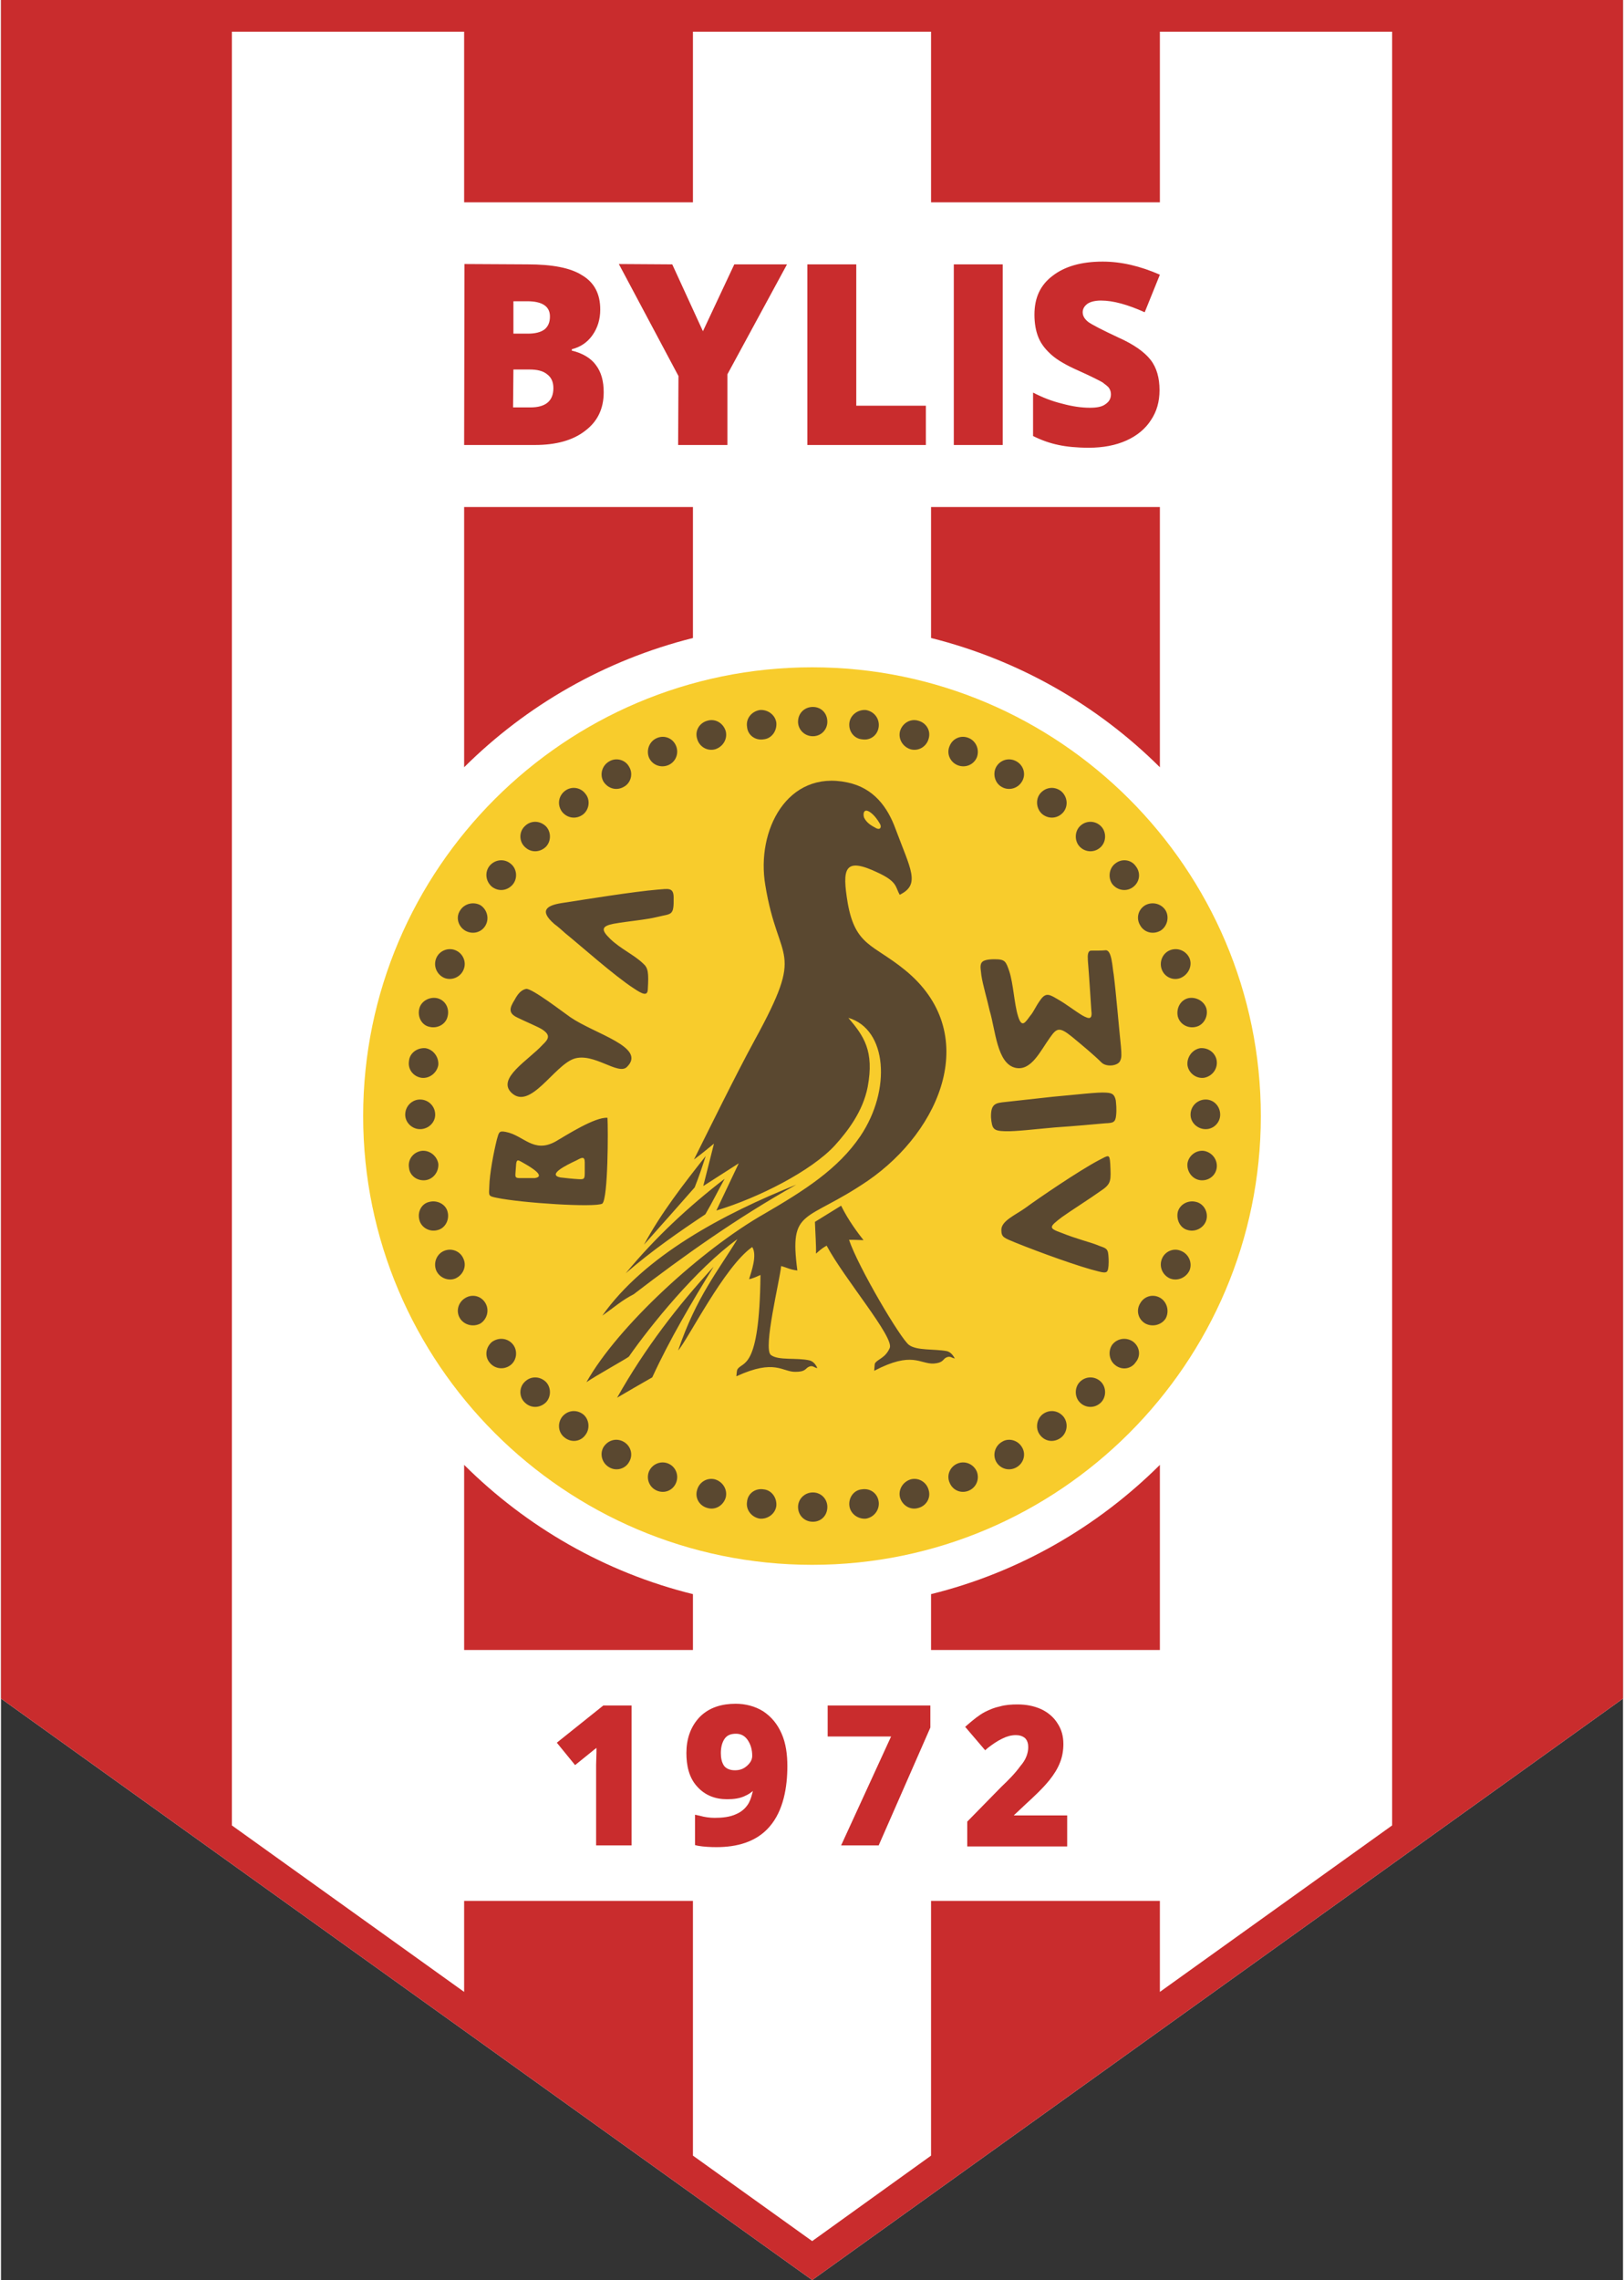 <svg enable-background="new -48.325 -67.986 275 386.472" height="374.651" viewBox="-48.325 -67.986 275 386.472" width="266.915" xmlns="http://www.w3.org/2000/svg"><rect x="-48.325" y="-67.986" width="275" height="386.472" fill="#333333" stroke="none"/><g clip-rule="evenodd" fill-rule="evenodd"><path d="m89.204 318.486-137.529-98.561v-287.91h137.529 137.471v287.91z" fill="#fff"/><path d="m89.204 318.486-137.529-98.562v-287.91h137.529 137.471v287.91zm0-6.601 20.157-14.489v-43.176h38.794v15.424l39.377-28.219v-304.035h-39.377v28.919h-38.794v-28.919h-40.372v28.919h-38.792v-28.919h-39.378v304.035l39.377 28.219v-15.424h38.792v43.176zm-20.215-293.929h-38.792v44.109c10.575-10.517 23.895-18.171 38.792-21.909zm0 184.267c-14.897-3.68-28.218-11.393-38.792-21.909v31.375h38.792zm79.166-184.267h-38.794v22.2c14.898 3.738 28.219 11.393 38.794 21.909zm0 162.357c-10.575 10.517-23.896 18.229-38.794 21.909v9.466h38.794z" fill="#c92c2d"/><path d="m165.271 121.189c0-41.89-34.177-76.066-76.067-76.066-41.947 0-76.126 34.177-76.126 76.066s34.179 76.067 76.126 76.067c41.89.001 76.067-34.177 76.067-76.067z" fill="#f8cc2c"/><path d="m69.165 128.552c1.343-.994 2.453-1.928 3.388-2.687l-1.812 7.186 6.018-3.856-3.798 8.003c7.187-2.162 16.125-6.719 20.098-11.042 2.161-2.395 4.731-5.725 5.551-9.873 1.167-6.193-.7-8.705-3.272-11.743 6.602 1.928 7.304 12.21 2.045 20.039-3.796 5.608-9.522 9.231-16.241 13.146-10.691 6.074-24.889 19.103-30.205 28.568 1.519-1.053 6.777-3.973 7.187-4.323 3.622-5.201 11.392-14.84 18.402-19.922-3.213 5.315-6.952 9.756-10.048 18.869 1.578-1.692 7.828-14.254 12.562-17.527.875 1.345-.117 4.09-.526 5.435.058 0 .41 0 1.928-.702-.175 16.359-3.039 14.548-3.915 16.01-.117.233-.117.7-.175 1.167 6.602-3.037 7.77-.7 10.048-.759 1.636 0 1.636-.525 2.162-.817.76-.41.994.175 1.52.175-.292-.644-.701-1.11-1.285-1.286-2.22-.525-5.316.059-6.602-.934-1.345-1.111 1.519-12.62 1.752-15.073 1.052.292 1.403.584 2.747.759-1.403-10.691 1.343-8.005 11.918-15.19 12.562-8.646 19.338-25.181 6.31-35.755-5.376-4.381-8.413-4.031-9.699-11.393-.934-5.726-.642-7.829 5.026-5.142 3.445 1.578 3.037 2.454 3.796 3.798 3.564-1.753 1.869-4.265-.701-11.158-1.344-3.682-3.681-6.953-8.18-7.889-10.165-2.161-15.481 8.122-13.904 17.411 2.22 13.671 6.952 10.282-1.812 26.29-3.097 5.667-7.888 15.424-10.283 20.215zm-33.419-3.39c.351-1.227.351-1.519 1.519-1.285 3.038.584 4.674 3.681 8.413 1.636 1.812-1.052 6.718-4.207 8.822-4.03.117 1.868.117 13.672-.876 14.547-1.227.7-13.788-.116-17.936-.994-1.46-.292-1.285-.351-1.227-1.926.059-2.221.76-5.844 1.285-7.948zm88.044 17.527c3.914 1.578 10.808 4.09 14.022 4.849 1.52.409 1.52 0 1.637-.992.058-.819 0-1.636-.059-2.045-.119-1.053-.819-.994-1.87-1.461-1.345-.525-3.39-.992-6.018-2.045-2.279-.817-2.162-.992.058-2.688 1.462-1.051 4.791-3.153 6.66-4.498 1.754-1.17 1.637-1.753 1.52-4.499-.116-1.753-.233-1.52-1.928-.642-3.331 1.751-10.283 6.485-12.503 8.119-1.637 1.17-4.032 2.162-4.032 3.682.001 1.287.41 1.345 2.513 2.22zm11.219-38.559c1.167.643 1.751.759 1.518-.935-.059-.877-.351-5.608-.584-8.413-.059-.935 0-1.636.584-1.636.761 0 1.928 0 2.396-.059 1.11-.117 1.169 2.921 1.402 4.09.409 3.213.876 8.88 1.226 12.211.119 1.401.119 1.927-.116 2.396-.292.875-2.278 1.168-3.154.35-1.345-1.344-3.331-2.979-5.023-4.382-2.104-1.694-2.57-1.519-3.682.059-1.694 2.337-3.212 5.783-5.901 5.2-3.154-.702-3.388-6.427-4.382-9.698-.408-1.87-1.167-4.382-1.4-5.96-.059-.759-.292-1.577 0-2.104.233-.467 1.051-.642 2.22-.642 1.812 0 1.929.35 2.512 2.045.7 2.161.817 5.375 1.462 7.536.642 2.162 1.226 1.169 2.043.059.702-.818.877-1.52 1.811-2.805.937-1.285 1.578-.818 2.981 0 1.34.76 2.742 1.871 4.087 2.688zm-13.087 19.631c1.751.059 5.082-.352 8.411-.644 3.448-.233 6.544-.525 8.53-.701 1.345-.059 1.753-.117 1.87-1.344.116-.993 0-2.045-.059-2.57-.233-.993-.584-1.227-1.637-1.285-1.343-.116-5.082.351-9.056.701-3.153.351-5.841.643-7.943.876-1.695.175-2.572.233-2.515 2.629.177 1.986.413 2.279 2.399 2.338zm-76.419-35.114c-2.628-2.278-1.343-3.154 1.227-3.563 4.557-.701 12.152-1.929 16.242-2.278 1.753-.117 2.747-.468 2.747 1.343.058 3.155-.352 2.688-2.688 3.272-2.162.526-4.791.701-7.479 1.168-2.045.409-2.22.993-.584 2.571 1.752 1.693 4.031 2.688 5.55 4.148.876.759.993 1.519.817 4.44-.059 1.168-.934.759-2.337-.177-3.272-2.103-9.23-7.419-11.625-9.347-.585-.525-1.227-1.109-1.87-1.577zm-2.045 17.878c-.583-.409-2.98-1.401-4.265-2.045-1.577-.76-1.285-1.636-.409-3.038.467-.877 1.051-1.636 1.928-1.811.993-.118 6.367 4.03 7.477 4.79 4.148 2.863 12.97 5.083 9.64 8.413-1.46 1.577-5.667-2.513-9.055-1.344-3.389 1.228-7.362 8.705-10.517 5.784-2.629-2.454 2.863-5.55 5.258-8.18 1.054-.991 1.345-1.634-.057-2.569zm5.726 22.203c-1.752.816-4.907 2.395-2.687 2.862.993.116 2.045.233 3.038.291.993.059 1.11 0 1.11-1.051 0-.761 0-1.11 0-1.811 0-1.111-.585-.761-1.461-.291zm-8.939.408c-.76-.408-1.11-.761-1.227.117-.059.7-.059.875-.117 1.577-.059.76 0 .876.876.876h2.395c1.929-.292-.583-1.811-1.927-2.57zm49.427 9.989 4.439-2.745c1.227 2.512 2.921 4.731 3.799 5.843-1.345-.059-1.695-.059-2.456-.059 1.52 4.557 8.764 16.825 10.167 17.819 1.344.992 4.206.642 6.426 1.051.643.175.993.644 1.345 1.228-.469 0-.761-.525-1.52-.117-.525.292-.467.876-2.045.992-2.396.117-3.623-2.161-10.107 1.229.058-.468.058-1.053.116-1.229.411-.759 1.753-.875 2.514-2.628.817-1.812-7.713-11.743-10.691-17.353-.994.525-1.753 1.345-1.812 1.345.059-1.169-.116-3.564-.175-5.376zm-18.521-11.158c-.583 1.812-1.168 3.564-1.869 5.317-2.805 3.212-5.726 6.485-8.588 9.697 2.862-5.315 6.718-10.283 10.457-15.014zm3.213 3.856c-1.11 1.986-2.102 4.031-3.271 6.018-4.382 2.921-9.114 6.193-13.496 9.989 5.025-6.074 10.691-11.334 16.767-16.007zm12.153.992c-10.108 5.668-19.046 12.036-27.577 18.579-2.045 1.051-3.155 2.104-5.316 3.623 7.186-10.165 20.507-17.235 32.893-22.202zm-14.022 13.906c-3.74 6.077-7.42 12.269-10.4 18.753-2.045 1.17-3.972 2.278-5.959 3.448 4.732-8.413 10.341-15.657 16.359-22.201zm26.582-77.002c.643.468 1.17 1.168 1.578 1.869.351.525.175 1.169-.584.818-.877-.468-1.578-.876-2.045-1.753-.235-.525-.176-1.811 1.051-.934z" fill="#5a4830"/><path d="m89.321 51.841c1.402 0 2.455 1.052 2.455 2.513 0 1.343-1.053 2.453-2.455 2.453s-2.512-1.11-2.512-2.453c0-1.461 1.11-2.513 2.512-2.513zm-68.473 60.001c.117-1.344 1.403-2.278 2.805-2.161 1.343.233 2.278 1.519 2.162 2.862-.233 1.344-1.519 2.336-2.863 2.161-1.402-.233-2.337-1.46-2.104-2.862zm77.471-59.476c1.401.233 2.337 1.462 2.162 2.863-.176 1.402-1.403 2.337-2.806 2.104-1.401-.117-2.337-1.403-2.162-2.805.175-1.343 1.461-2.278 2.806-2.162zm54.508 76.887c.176-1.345 1.46-2.337 2.804-2.162 1.345.233 2.337 1.461 2.162 2.862-.175 1.345-1.403 2.278-2.804 2.104-1.344-.176-2.278-1.462-2.162-2.804zm-71.861 55.209c1.344.117 2.279 1.403 2.162 2.804-.175 1.345-1.46 2.278-2.804 2.162-1.402-.233-2.396-1.518-2.162-2.862.117-1.404 1.402-2.337 2.804-2.104zm-58.365-81.5c.292-1.228 1.695-2.045 3.038-1.753 1.402.35 2.104 1.753 1.752 3.097-.292 1.343-1.752 2.104-3.096 1.752-1.344-.292-2.044-1.752-1.694-3.096zm84.597-48.784c1.343.351 2.162 1.694 1.754 3.038-.353 1.344-1.695 2.162-3.04 1.811-1.342-.408-2.161-1.752-1.812-3.097.412-1.343 1.755-2.161 3.098-1.752zm43.994 83.255c.35-1.286 1.753-2.045 3.096-1.695 1.286.292 2.103 1.695 1.753 3.037-.351 1.286-1.753 2.104-3.096 1.754-1.345-.293-2.045-1.755-1.753-3.096zm-78.463 45.335c1.343.41 2.162 1.753 1.812 3.098-.41 1.342-1.753 2.161-3.097 1.753-1.344-.353-2.162-1.694-1.753-3.039.35-1.344 1.694-2.163 3.038-1.812zm-47.264-88.336c.525-1.285 2.044-1.869 3.271-1.344 1.285.525 1.927 2.044 1.344 3.33-.526 1.228-1.987 1.869-3.272 1.344-1.285-.584-1.87-2.045-1.343-3.33zm90.264-37.332c1.284.525 1.87 1.985 1.401 3.271-.525 1.285-1.987 1.869-3.271 1.344-1.286-.526-1.928-1.986-1.344-3.271.525-1.286 1.928-1.871 3.214-1.344zm32.775 88.277c.525-1.284 1.986-1.87 3.213-1.343 1.344.525 1.986 2.045 1.461 3.329-.584 1.228-2.045 1.87-3.331 1.345-1.284-.586-1.87-2.045-1.343-3.331zm-83.721 34.703c1.285.525 1.869 1.987 1.343 3.273-.526 1.283-1.928 1.867-3.213 1.342s-1.87-1.928-1.402-3.212c.526-1.286 1.986-1.928 3.272-1.403zm-35.288-93.711c.702-1.169 2.22-1.577 3.447-.935 1.11.701 1.578 2.221.876 3.447-.7 1.227-2.22 1.577-3.447.876-1.168-.7-1.635-2.22-.876-3.388zm94.353-25.298c1.229.702 1.637 2.221.937 3.389-.7 1.227-2.278 1.637-3.448.936-1.167-.643-1.576-2.221-.934-3.389.7-1.227 2.219-1.636 3.445-.936zm20.975 91.843c.7-1.228 2.22-1.636 3.447-.877 1.109.702 1.518 2.22.876 3.447-.701 1.109-2.221 1.52-3.448.876-1.225-.7-1.633-2.22-.875-3.446zm-87.576 23.485c1.227.702 1.635 2.22.935 3.389-.643 1.229-2.22 1.637-3.388.935-1.228-.701-1.636-2.221-.993-3.388.758-1.228 2.219-1.637 3.446-.936zm-22.786-97.567c.877-1.11 2.454-1.344 3.564-.467 1.11.818 1.285 2.453.468 3.505-.876 1.11-2.396 1.345-3.564.468-1.052-.876-1.286-2.396-.468-3.506zm96.925-12.735c1.051.876 1.284 2.395.467 3.505-.875 1.11-2.395 1.344-3.564.467-1.051-.817-1.284-2.453-.467-3.505.877-1.111 2.395-1.344 3.564-.467zm8.705 93.828c.876-1.111 2.453-1.286 3.563-.467 1.111.875 1.286 2.395.411 3.445-.762 1.17-2.337 1.403-3.448.527-1.11-.819-1.285-2.454-.526-3.505zm-89.739 11.801c1.052.819 1.228 2.453.41 3.506-.818 1.168-2.395 1.345-3.505.467-1.11-.816-1.286-2.395-.468-3.504.876-1.112 2.395-1.345 3.563-.469zm-9.874-99.67c.994-.994 2.513-.994 3.565 0 .934.935.934 2.571 0 3.505-1.052.993-2.571.993-3.565 0-.993-.934-.993-2.571 0-3.505zm97.685 0c.934.935.934 2.571 0 3.505-.993.993-2.57.993-3.565 0-.934-.934-.934-2.57 0-3.505.995-.994 2.572-.994 3.565 0zm-3.565 94.178c.995-.994 2.572-.994 3.565 0 .934.935.934 2.57 0 3.505-.993.994-2.57.994-3.565 0-.934-.934-.934-2.57 0-3.505zm-90.555 0c.934.935.934 2.57 0 3.505-1.052.994-2.571.994-3.565 0-.993-.935-.993-2.57 0-3.505.994-.994 2.513-.994 3.565 0zm3.214-100.137c1.11-.877 2.687-.644 3.505.467.876 1.052.642 2.688-.41 3.505-1.168.877-2.687.644-3.563-.467-.819-1.111-.643-2.629.468-3.505zm96.808 12.735c.875 1.11.7 2.63-.411 3.506-1.109.877-2.687.643-3.563-.468-.759-1.052-.584-2.687.525-3.505 1.112-.877 2.687-.643 3.449.467zm-15.777 92.894c1.17-.876 2.689-.643 3.564.469.817 1.109.584 2.688-.467 3.504-1.169.878-2.687.701-3.564-.467-.817-1.053-.583-2.687.467-3.506zm-89.795-11.801c.817 1.051.642 2.687-.468 3.506-1.11.817-2.687.643-3.564-.527-.818-1.051-.584-2.57.467-3.445 1.169-.82 2.688-.646 3.565.466zm16.3-98.854c1.168-.7 2.745-.291 3.388.936.701 1.168.292 2.746-.935 3.389-1.227.701-2.688.291-3.447-.936-.642-1.168-.234-2.687.994-3.389zm94.354 25.298c.642 1.168.233 2.688-.876 3.389-1.228.701-2.747.351-3.447-.876-.759-1.227-.351-2.746.875-3.447 1.227-.643 2.747-.235 3.448.934zm-27.752 90.03c1.111-.701 2.689-.292 3.39.936.7 1.167.292 2.687-.937 3.388-1.226.702-2.745.294-3.445-.935-.643-1.169-.234-2.686.992-3.389zm-87.577-23.485c.702 1.226.234 2.746-.876 3.446-1.227.644-2.745.233-3.447-.876-.759-1.228-.292-2.745.876-3.447 1.227-.759 2.747-.35 3.447.877zm29.095-95.814c1.285-.526 2.687.059 3.213 1.344.525 1.285-.058 2.745-1.343 3.271-1.286.525-2.747-.059-3.272-1.344-.467-1.286.117-2.746 1.402-3.271zm90.265 37.332c.525 1.285-.175 2.746-1.461 3.33-1.227.525-2.688-.059-3.213-1.344-.527-1.286.059-2.805 1.343-3.33 1.286-.525 2.747.058 3.331 1.344zm-39.319 85.648c1.284-.525 2.746.117 3.271 1.403.469 1.284-.117 2.687-1.401 3.212-1.286.525-2.688-.059-3.214-1.342-.584-1.286.058-2.748 1.344-3.273zm-83.779-34.703c.583 1.286-.059 2.745-1.344 3.331-1.228.525-2.746-.117-3.271-1.345-.526-1.284.058-2.804 1.343-3.329 1.285-.527 2.745.059 3.272 1.343zm41.364-91.199c1.343-.409 2.687.409 3.097 1.752.35 1.345-.468 2.688-1.812 3.097-1.344.352-2.688-.467-3.038-1.811-.409-1.344.409-2.688 1.753-3.038zm84.596 48.784c.35 1.344-.467 2.804-1.753 3.096-1.343.352-2.746-.409-3.096-1.752-.292-1.344.408-2.747 1.753-3.097 1.343-.292 2.746.525 3.096 1.753zm-50.128 79.806c1.345-.351 2.688.469 3.04 1.812.408 1.345-.411 2.687-1.754 3.039-1.344.408-2.687-.411-3.098-1.753-.349-1.345.471-2.688 1.812-3.098zm-78.52-45.335c.351 1.342-.409 2.804-1.752 3.096-1.343.35-2.746-.468-3.038-1.754-.35-1.342.35-2.745 1.695-3.037 1.342-.35 2.803.408 3.095 1.695zm52.932-85.067c1.343-.116 2.628.818 2.804 2.162.118 1.401-.817 2.688-2.162 2.805-1.402.233-2.688-.701-2.804-2.104-.234-1.401.76-2.629 2.162-2.863zm77.469 59.476c.175 1.402-.817 2.629-2.162 2.862-1.344.175-2.628-.817-2.804-2.161-.116-1.344.817-2.629 2.162-2.862 1.401-.118 2.629.817 2.804 2.161zm-60.177 72.62c1.461-.233 2.688.7 2.864 2.104.175 1.345-.761 2.629-2.162 2.862-1.345.116-2.631-.817-2.806-2.162-.174-1.401.762-2.687 2.104-2.804zm60.761-63.506c0 1.343-1.109 2.453-2.454 2.453-1.402 0-2.57-1.11-2.57-2.453 0-1.461 1.168-2.57 2.57-2.57 1.345 0 2.454 1.109 2.454 2.57zm-69.056 64.031c1.402 0 2.455 1.111 2.455 2.456 0 1.459-1.053 2.512-2.455 2.512s-2.512-1.053-2.512-2.512c0-1.344 1.11-2.456 2.512-2.456zm-64.033-64.031c0 1.343-1.168 2.453-2.57 2.453-1.343 0-2.512-1.11-2.512-2.453 0-1.461 1.168-2.57 2.512-2.57 1.402 0 2.57 1.109 2.57 2.57zm.527 8.297c.117 1.342-.818 2.628-2.162 2.804-1.402.175-2.688-.759-2.805-2.104-.234-1.401.701-2.629 2.103-2.862 1.345-.175 2.63.817 2.864 2.162z" fill="#5a4830"/><g fill="#c92c2d"><path d="m148.096-1.85c0 1.927-.469 3.622-1.461 5.082-.937 1.461-2.337 2.63-4.148 3.447s-3.974 1.227-6.368 1.227c-2.045 0-3.799-.175-5.141-.467-1.403-.292-2.806-.76-4.323-1.519v-7.362c1.575.818 3.212 1.461 4.906 1.87 1.695.467 3.271.7 4.732.7 1.228 0 2.104-.175 2.687-.642.586-.41.878-.936.878-1.637 0-.408-.117-.76-.351-1.109-.235-.292-.644-.584-1.11-.936-.525-.292-1.87-.993-4.09-1.986-1.987-.876-3.505-1.752-4.499-2.629-.992-.876-1.753-1.812-2.22-2.921-.467-1.11-.7-2.454-.7-3.914 0-2.863.992-5.025 3.095-6.602 2.046-1.578 4.85-2.396 8.472-2.396 3.156 0 6.369.759 9.7 2.22l-2.572 6.367c-2.862-1.285-5.316-1.985-7.419-1.985-1.053 0-1.87.233-2.337.584-.525.408-.759.876-.759 1.401 0 .644.35 1.169.934 1.637.642.467 2.337 1.344 5.082 2.629 2.629 1.168 4.44 2.454 5.493 3.798 1.05 1.346 1.519 3.098 1.519 5.143zm-34.879 9.289v-30.614h8.295v30.614zm-24.831 0v-30.614h8.296v23.954h11.801v6.66zm-17.702-19.28 5.316-11.334h8.938l-10.106 18.637v11.977h-8.354l.058-11.686-10.108-18.986 9.055.059zm-32.132 6.486-.059 6.427h2.92c2.63 0 3.915-1.11 3.915-3.272 0-1.052-.352-1.811-1.052-2.337-.702-.583-1.695-.817-2.98-.817h-2.744zm0-6.077h2.453c1.227 0 2.162-.233 2.804-.701.643-.525.935-1.227.935-2.22 0-1.695-1.285-2.57-3.855-2.57h-2.336v5.491zm-8.297-11.801 10.692.059c4.207 0 7.303.584 9.289 1.87 2.045 1.227 3.039 3.155 3.039 5.783 0 1.695-.467 3.155-1.344 4.382s-2.045 1.986-3.447 2.337l-.058.233c1.927.468 3.33 1.345 4.147 2.513.876 1.169 1.286 2.688 1.286 4.558 0 2.804-1.052 4.965-3.155 6.543-2.104 1.636-4.967 2.396-8.53 2.396h-11.977z"/><path d="m123.381 239.73h9.056v5.259h-16.941v-4.207l5.782-5.901c1.111-1.05 2.337-2.278 3.215-3.504.408-.469.817-1.053 1.051-1.694.175-.467.292-.994.292-1.52s-.117-1.109-.525-1.52c-.467-.409-1.051-.525-1.578-.525-.817 0-1.576.233-2.278.585-.876.409-1.693.992-2.454 1.576l-.467.409-3.39-3.972.47-.41c.875-.759 1.867-1.576 2.861-2.104.817-.408 1.637-.759 2.513-.934.994-.292 2.045-.351 3.037-.351 1.402 0 2.747.233 4.031.817 1.111.525 2.104 1.344 2.747 2.395.701 1.053.992 2.221.992 3.507 0 1.051-.175 2.161-.583 3.153-.409 1.053-1.053 2.045-1.753 2.923-1.17 1.459-2.746 2.921-4.091 4.148zm-20.798-13.378h-10.75v-5.258h17.41v3.74l-8.763 19.98h-6.369zm-23.427 9.232c-.351.292-.76.583-1.168.759-.993.525-2.104.642-3.213.642-1.987 0-3.74-.642-5.083-2.161-1.402-1.518-1.812-3.621-1.812-5.666 0-2.278.643-4.44 2.279-6.135 1.635-1.637 3.797-2.221 6.075-2.221 1.637 0 3.272.409 4.674 1.284 1.403.937 2.396 2.162 3.097 3.74.76 1.694.993 3.623.993 5.551 0 3.504-.642 7.536-3.038 10.281-2.278 2.631-5.608 3.448-8.997 3.448-.993 0-2.162-.059-3.155-.234l-.467-.116v-5.143l.818.177c.817.233 1.694.351 2.512.351 1.227 0 2.57-.117 3.681-.645.935-.408 1.636-1.05 2.103-1.867.35-.645.525-1.345.701-2.045zm-26.524-7.305c-.176.176-.41.292-.585.467l-3.038 2.456-3.097-3.798 7.888-6.311h4.79v23.721h-6.018v-13.671l.06-2.104zm23.66-2.394c-.76 0-1.402.175-1.869.759-.526.702-.702 1.636-.702 2.514 0 .759.117 1.576.583 2.22.468.525 1.11.7 1.812.7.818 0 1.46-.233 2.045-.759.525-.469.877-.994.877-1.694 0-.994-.234-1.929-.818-2.745-.466-.646-1.109-.995-1.928-.995z"/></g></g></svg>